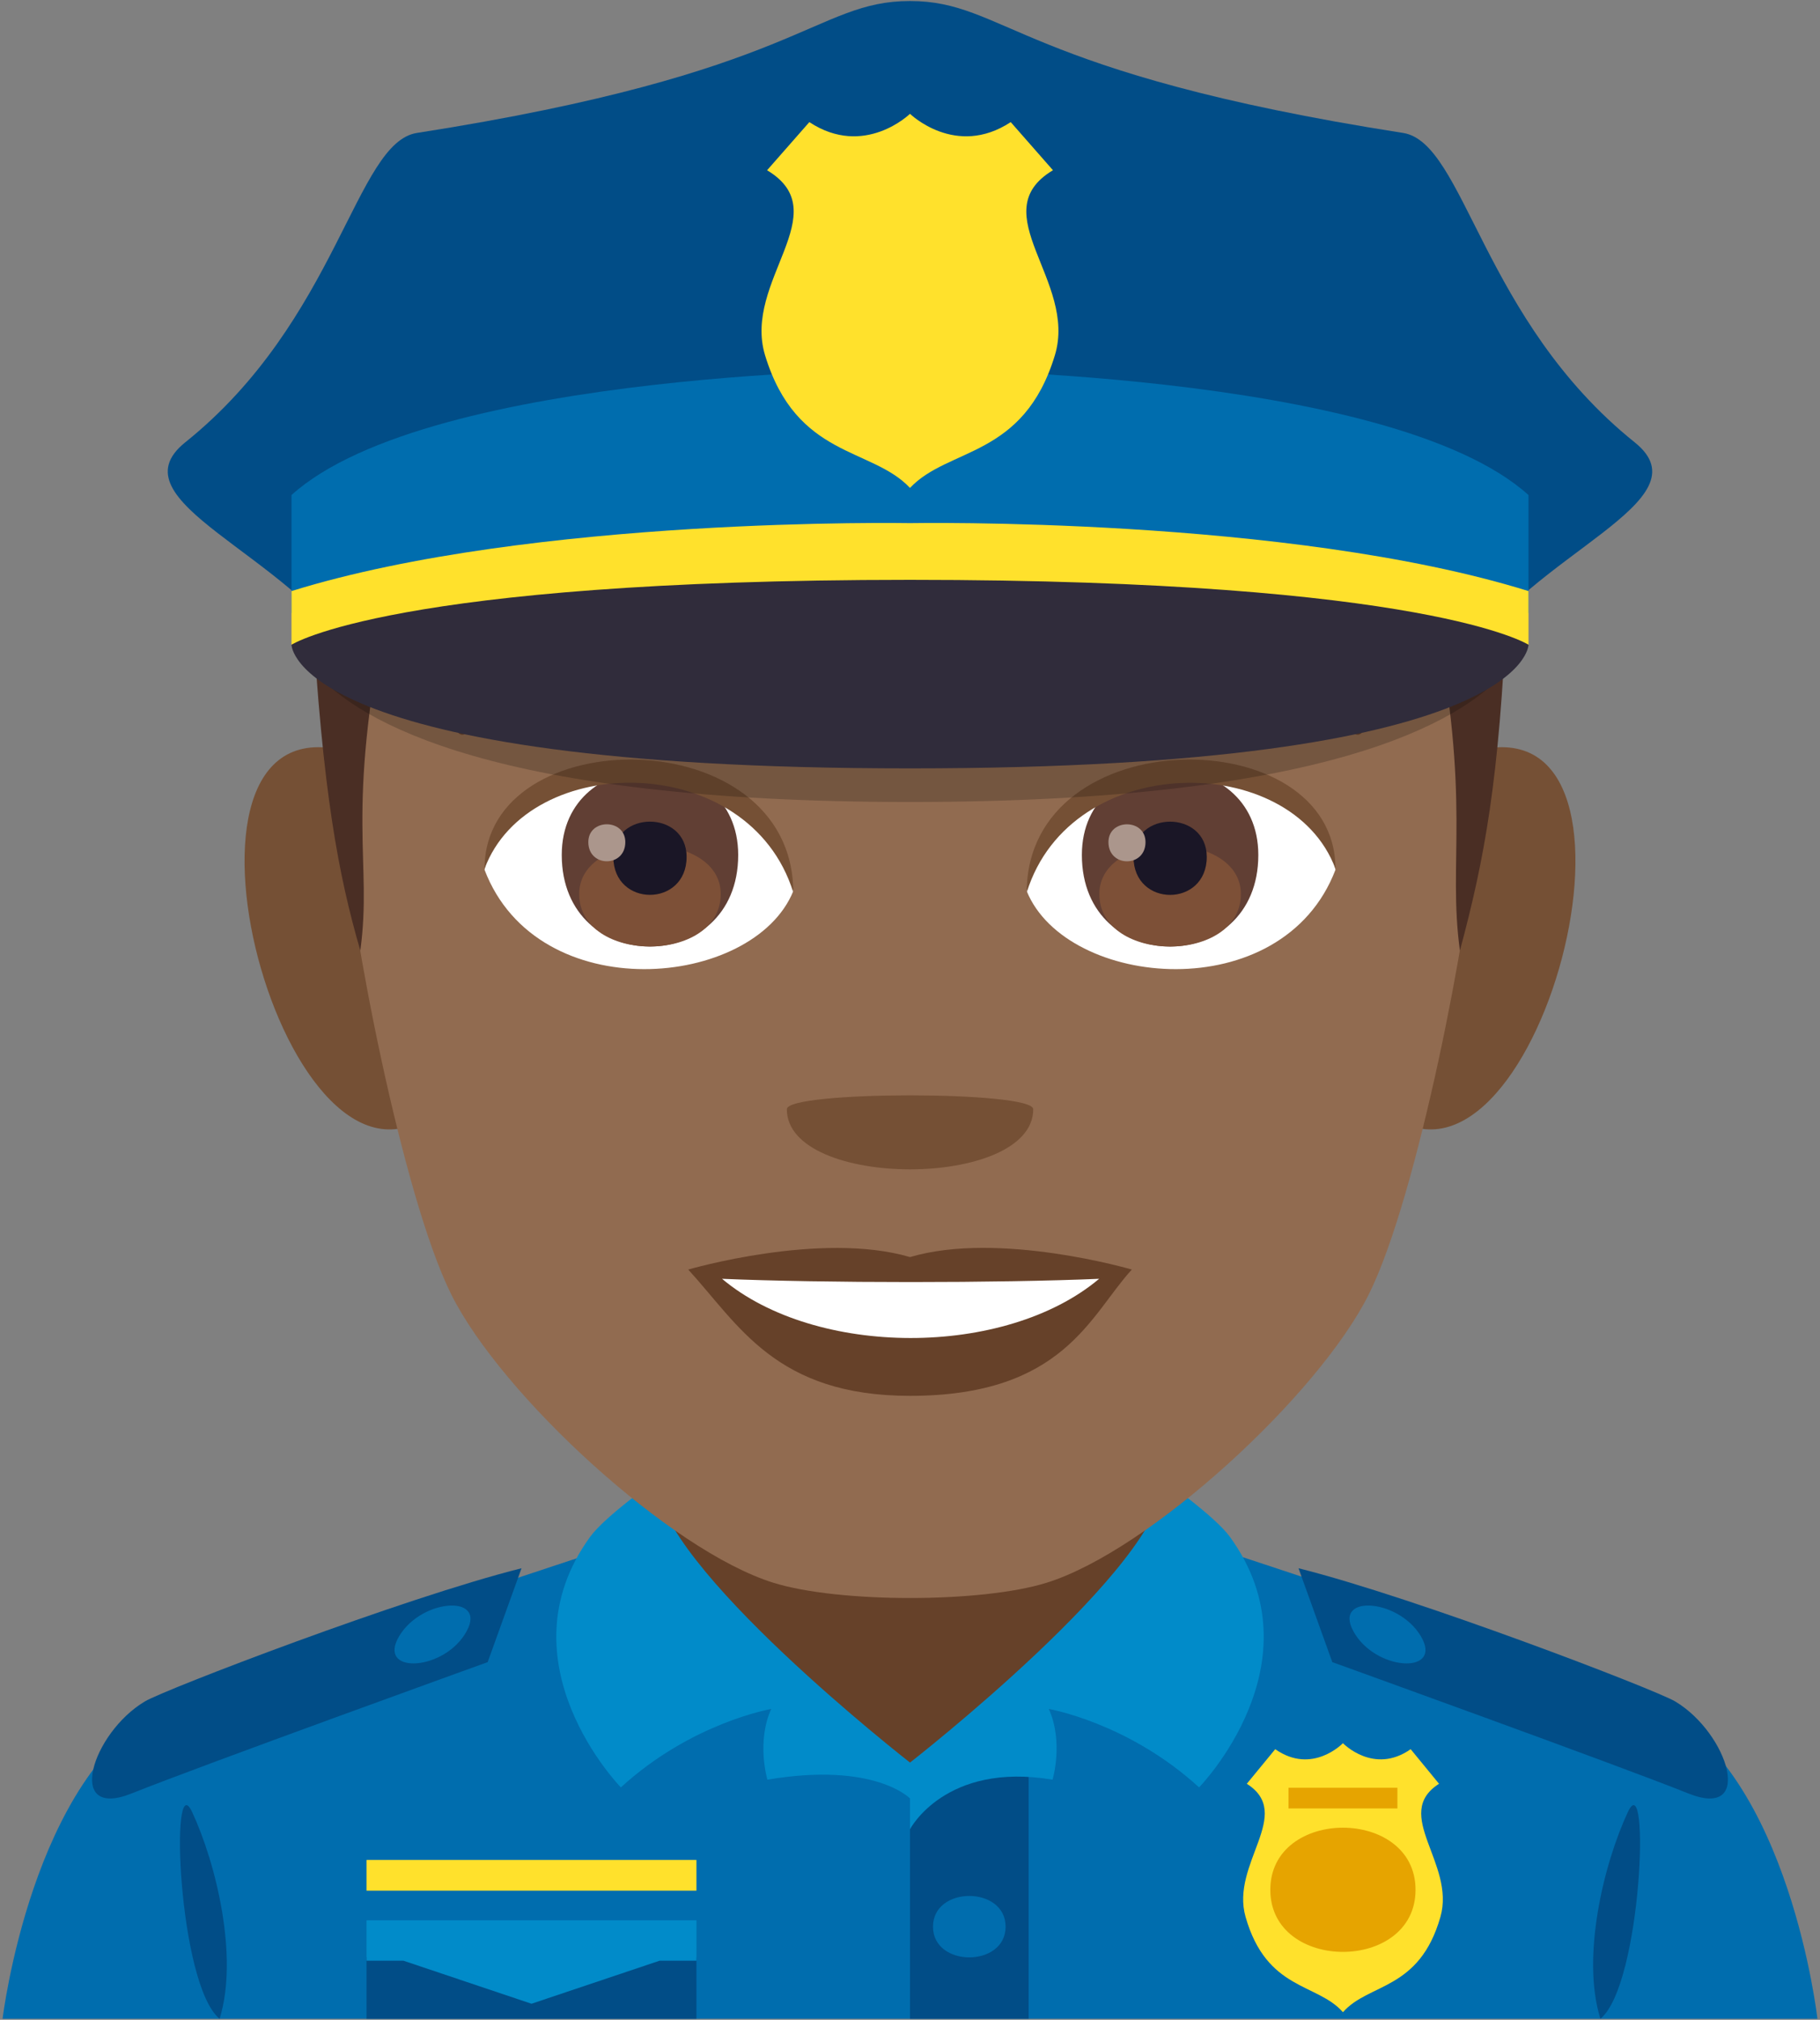 <svg width="55" height="61" viewBox="0 0 55 61" fill="none" xmlns="http://www.w3.org/2000/svg">
<rect x="0" y="0" width="55" height="61" fill="#808080" stroke="none"/>
<path d="M4.941 51.576C7.683 50.19 19.065 46.53 19.065 46.53H36.021C36.021 46.53 47.395 50.182 50.123 51.572C54.089 53.587 54.922 60.969 54.922 60.969H0.078C0.078 60.969 0.963 53.583 4.941 51.576Z" fill="#006DAE"/>
<path d="M19.847 49.523L27.5 54.161L35.153 49.523V40.567H19.847V49.523Z" fill="#664129"/>
<rect x="11.076" y="56.172" width="9.97" height="0.928" fill="#FFE12C"/>
<rect x="11.076" y="59.114" width="9.97" height="1.855" fill="#014D87"/>
<rect x="27.5" y="53.477" width="3.584" height="7.491" fill="#014D87"/>
<path d="M21.047 57.995H11.076V59.215H12.191L16.062 60.515L19.934 59.215H21.047V57.995Z" fill="#018BC9"/>
<path d="M37.678 53.872L38.537 52.827C39.656 53.613 40.583 52.646 40.583 52.646C40.583 52.646 41.514 53.612 42.63 52.827L43.487 53.872C42.052 54.789 43.989 56.278 43.53 57.89C42.892 60.126 41.361 59.882 40.584 60.771C39.804 59.882 38.279 60.126 37.64 57.89C37.181 56.278 39.12 54.789 37.678 53.872Z" fill="#FFE12C"/>
<path d="M18.762 53.981C18.762 53.981 15.079 50.209 17.834 46.413C18.303 45.772 19.838 44.702 19.838 44.702C19.838 47.266 27.501 53.232 27.501 53.232V54.316C27.501 54.316 26.436 53.201 23.191 53.748C23.191 53.748 22.852 52.621 23.306 51.612C23.305 51.614 20.904 52.022 18.762 53.981Z" fill="#018BC9"/>
<path d="M36.236 53.981C36.236 53.981 39.922 50.209 37.167 46.413C36.697 45.772 35.163 44.702 35.163 44.702C35.163 47.266 27.5 53.232 27.5 53.232V55.245C27.5 55.245 28.562 53.201 31.808 53.748C31.808 53.748 32.147 52.621 31.695 51.612C31.695 51.614 34.093 52.022 36.236 53.981Z" fill="#018BC9"/>
<path d="M30.389 58.188C30.389 59.424 28.195 59.424 28.195 58.188C28.195 56.95 30.389 56.95 30.389 58.188Z" fill="#006DAE"/>
<path d="M39.241 47.363L40.262 50.198C40.262 50.198 48.962 53.336 51.013 54.161C53.048 54.98 52.222 52.34 50.625 51.386C50.026 51.027 42.781 48.248 39.241 47.363Z" fill="#014D87"/>
<path d="M42.938 49.415C43.61 50.544 41.69 50.489 40.965 49.376C40.159 48.139 42.238 48.236 42.938 49.415Z" fill="#006DAE"/>
<path d="M15.76 47.363L14.737 50.198C14.737 50.198 6.039 53.336 3.986 54.161C1.953 54.98 2.776 52.34 4.376 51.386C4.973 51.027 12.217 48.248 15.76 47.363Z" fill="#014D87"/>
<path d="M12.062 49.415C11.39 50.544 13.31 50.489 14.035 49.376C14.841 48.139 12.762 48.236 12.062 49.415Z" fill="#006DAE"/>
<path d="M42.777 57.074C42.777 59.574 38.389 59.574 38.389 57.074C38.389 54.573 42.777 54.573 42.777 57.074Z" fill="#E6A400"/>
<rect x="38.938" y="53.992" width="3.291" height="0.625" fill="#E6A400"/>
<path d="M6.636 60.969C7.218 59.109 6.532 56.28 5.805 54.723C5.126 53.271 5.383 59.945 6.636 60.969Z" fill="#014D87"/>
<path d="M49.195 54.723C48.465 56.28 47.779 59.109 48.364 60.969C49.617 59.945 49.874 53.271 49.195 54.723Z" fill="#014D87"/>
<path d="M10.134 22.615C4.325 21.568 8.862 37.805 13.409 33.327C15.514 31.251 12.85 23.106 10.134 22.615Z" fill="#755035"/>
<path d="M44.868 22.615C42.152 23.105 39.486 31.251 41.595 33.327C46.141 37.805 50.672 21.568 44.868 22.615Z" fill="#755035"/>
<path d="M27.501 3.574C15.492 3.574 9.706 12.659 10.431 25.292C10.577 27.834 12.151 36.123 13.639 39.097C15.16 42.14 20.253 46.831 23.372 47.801C25.342 48.415 29.657 48.415 31.627 47.801C34.746 46.831 39.839 42.14 41.362 39.097C42.85 36.123 44.425 27.834 44.57 25.292C45.296 12.659 39.51 3.574 27.501 3.574Z" fill="#916B50"/>
<path d="M27.501 37.965C24.799 37.172 20.798 38.342 20.798 38.342C22.321 40.002 23.439 42.156 27.501 42.156C32.155 42.156 32.944 39.711 34.204 38.342C34.204 38.342 30.198 37.167 27.501 37.965Z" fill="#664129"/>
<path d="M21.82 38.621C24.65 40.998 30.369 41.013 33.216 38.621C30.198 38.752 24.858 38.752 21.82 38.621Z" fill="white"/>
<path d="M31.224 33.499C31.224 35.921 23.778 35.921 23.778 33.499C23.778 32.941 31.224 32.941 31.224 33.499Z" fill="#755035"/>
<path d="M43.32 18.389C44.484 24.299 43.741 25.931 44.118 28.71C44.857 25.962 45.314 23.546 45.529 18.389H43.32Z" fill="#4A2E24"/>
<path d="M11.685 18.389H9.431C9.746 23.927 10.23 26.434 10.889 28.71C11.263 25.93 10.416 24.77 11.685 18.389Z" fill="#4A2E24"/>
<path d="M40.357 26.269C38.752 30.47 32.224 29.853 31.028 26.914C31.936 22.191 39.476 21.788 40.357 26.269Z" fill="white"/>
<path d="M14.643 26.269C16.248 30.47 22.778 29.853 23.972 26.914C23.064 22.189 15.526 21.786 14.643 26.269Z" fill="white"/>
<path d="M41.023 21.212C38.276 19.849 33.021 19.783 31.063 20.733C30.644 20.918 30.92 22.209 31.273 22.086C34.003 21.075 38.403 21.052 40.957 22.173C41.297 22.317 41.441 21.404 41.023 21.212Z" fill="#664129"/>
<path d="M13.979 21.212C16.724 19.849 21.979 19.783 23.939 20.733C24.358 20.918 24.082 22.209 23.729 22.086C20.996 21.075 16.599 21.052 14.043 22.173C13.703 22.317 13.562 21.404 13.979 21.212Z" fill="#664129"/>
<path d="M32.694 25.822C32.694 29.508 38.026 29.508 38.026 25.822C38.026 22.399 32.694 22.399 32.694 25.822Z" fill="#613F34"/>
<path d="M33.222 27.001C33.222 29.115 37.499 29.115 37.499 27.001C37.499 25.039 33.222 25.039 33.222 27.001Z" fill="#7D5037"/>
<path d="M34.254 25.879C34.254 27.41 36.468 27.41 36.468 25.879C36.467 24.46 34.254 24.46 34.254 25.879Z" fill="#1A1626"/>
<path d="M33.497 25.433C33.497 26.206 34.617 26.206 34.617 25.433C34.617 24.716 33.497 24.716 33.497 25.433Z" fill="#AB968C"/>
<path d="M16.976 25.821C16.976 29.508 22.308 29.508 22.308 25.821C22.308 22.398 16.976 22.398 16.976 25.821Z" fill="#613F34"/>
<path d="M17.503 27C17.503 29.114 21.78 29.114 21.78 27C21.78 25.038 17.503 25.038 17.503 27Z" fill="#7D5037"/>
<path d="M18.535 25.879C18.535 27.408 20.749 27.408 20.749 25.879C20.749 24.459 18.535 24.459 18.535 25.879Z" fill="#1A1626"/>
<path d="M17.779 25.432C17.779 26.205 18.897 26.205 18.897 25.432C18.896 24.715 17.779 24.715 17.779 25.432Z" fill="#AB968C"/>
<path d="M40.357 26.237C40.357 21.728 31.028 21.728 31.028 26.951C32.361 22.665 39.024 22.665 40.357 26.237Z" fill="#755035"/>
<path d="M14.643 26.237C14.643 21.728 23.972 21.728 23.972 26.95C22.641 22.662 15.976 22.662 14.643 26.237Z" fill="#755035"/>
<path opacity="0.2" d="M10.296 18.891C10.296 18.891 10.186 19.465 10.186 19.842C13.998 21.798 21.659 22.826 27.503 22.826C33.343 22.826 41.002 21.798 44.816 19.844C44.753 19.305 44.704 18.891 44.704 18.891H10.296Z" fill="black"/>
<path opacity="0.2" d="M9.479 20.252C10.844 21.832 14.978 24.221 27.498 24.221C40.032 24.221 44.158 21.829 45.521 20.249C45.521 19.664 9.479 19.536 9.479 20.252Z" fill="black"/>
<path d="M49.4 13.359C44.79 9.663 44.266 4.306 42.401 4.015C30.79 2.204 30.393 0.031 27.5 0.031C24.602 0.031 24.21 2.204 12.599 4.015C10.736 4.306 10.21 9.664 5.598 13.359C3.376 15.143 8.76 16.72 10.688 19.903C11.729 21.62 43.272 21.62 44.31 19.903C46.239 16.72 51.625 15.143 49.4 13.359Z" fill="#014D87"/>
<path d="M27.5 11.153C27.5 11.153 13.022 11.153 8.809 14.95V18.512H27.5H46.191V14.951C41.978 11.153 27.5 11.153 27.5 11.153Z" fill="#006DAE"/>
<path d="M27.5 16.814C10.229 16.814 8.809 19.472 8.809 19.472C8.809 19.472 8.809 23.206 27.5 23.206C46.191 23.206 46.191 19.472 46.191 19.472C46.191 19.472 44.769 16.814 27.5 16.814Z" fill="#302C3B"/>
<path d="M27.5 15.799C27.5 15.799 16.095 15.591 8.809 17.851V19.472C8.809 19.472 11.831 17.512 27.5 17.512C43.172 17.512 46.191 19.472 46.191 19.472V17.851C38.906 15.591 27.5 15.799 27.5 15.799Z" fill="#FFE12C"/>
<path d="M31.82 5.141L30.544 3.688C28.878 4.782 27.5 3.437 27.5 3.437C27.5 3.437 26.12 4.782 24.458 3.688L23.181 5.142C25.319 6.422 22.439 8.49 23.12 10.73C24.068 13.842 26.342 13.502 27.5 14.736C28.658 13.502 30.932 13.842 31.878 10.73C32.562 8.489 29.68 6.421 31.82 5.141Z" fill="#FFE12C"/>
</svg>
